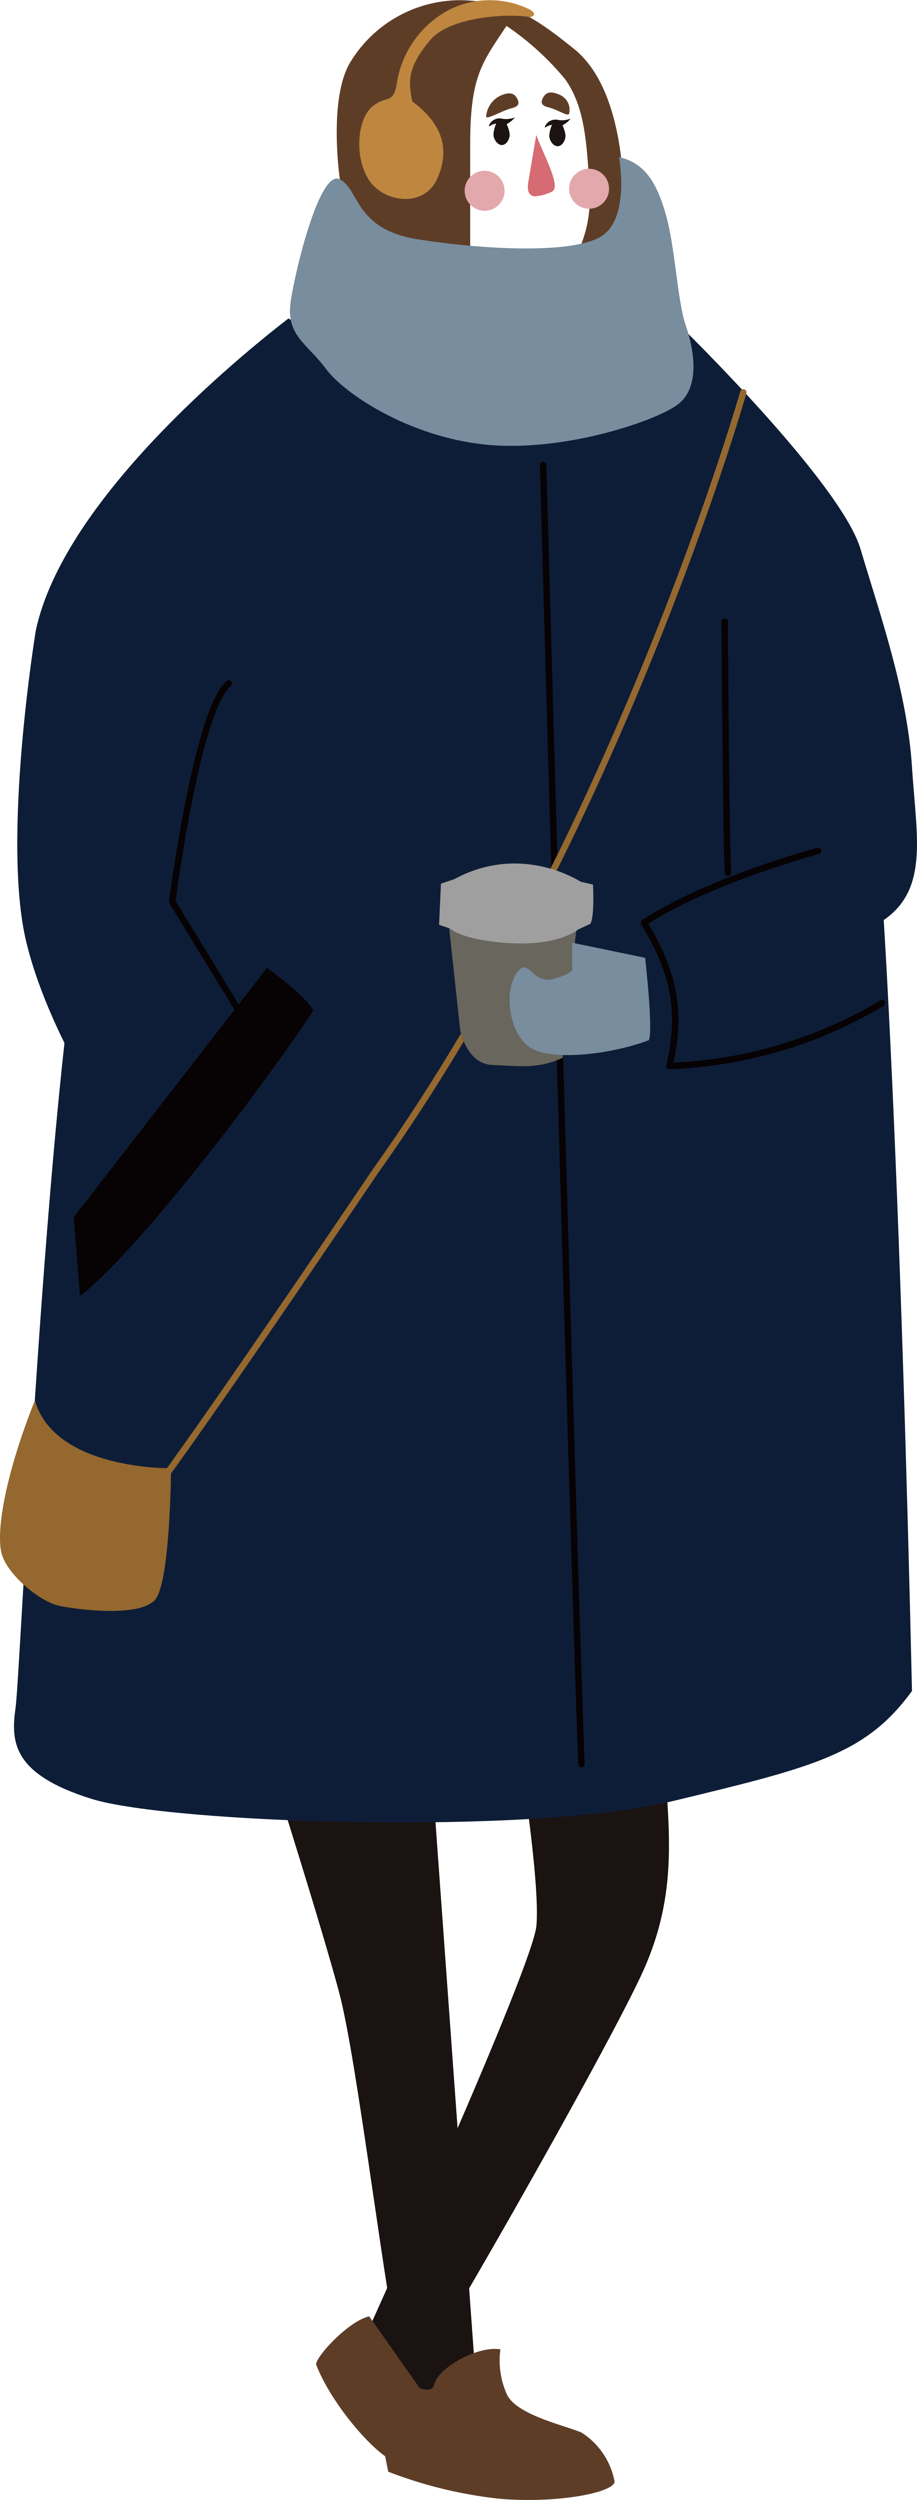 <svg id="グループ_700" data-name="グループ 700" xmlns="http://www.w3.org/2000/svg" width="71.255" height="194.126" viewBox="0 0 71.255 194.126">
  <path id="パス_888" data-name="パス 888" d="M366,86.1l3.305,45.767s-3.041,2.381-5.422,1.454c-1.589-7.01-3.7-25.528-5.159-30.952s-5.159-17.064-5.159-17.064Z" transform="translate(-332.383 52.303)" fill="#1a1311"/>
  <path id="パス_889" data-name="パス 889" d="M369.88,84.751c.4,5.951,1.059,10.713-1.586,16.666s-18.121,33.068-18.518,32.671-2.58-5.377-2.58-5.377,12.5-27.559,12.763-30.735-1.057-11.64-1.057-11.64Z" transform="translate(-318.275 51.54)" fill="#1a1311"/>
  <path id="パス_890" data-name="パス 890" d="M358.084,104.287c-1.714-.312-4.826,1.4-5.138,2.724S349.52,106,349.52,106s-.778,4.672-.466,6.228l.312,1.556a33.951,33.951,0,0,0,8.639,2.1c4.436.39,8.873-.466,8.952-1.322a5.752,5.752,0,0,0-2.57-3.816c-1.244-.544-4.9-1.322-5.76-2.88A6.429,6.429,0,0,1,358.084,104.287Z" transform="translate(-319.2 78.145)" fill="#5e3d27"/>
  <path id="パス_891" data-name="パス 891" d="M358.9,103.18c-1.634.388-4.126,3.114-4.126,3.736,1.168,3.036,4.438,6.85,6.072,7.549s3.426-3.658,3.426-3.658Z" transform="translate(-330.215 76.684)" fill="#5e3d27"/>
  <path id="パス_892" data-name="パス 892" d="M373.837,65.92c-2.476,2.095-4.379,16.941-4.379,16.941l5.71,9.325-9.093,10.044s-6.065-8.32-7.973-16.293.752-24.154.752-24.154c2.18-10.129,15.652-21.138,19.627-24.216l5.412,2.977Z" transform="translate(-356.071 -12.838)" fill="#0e1d37"/>
  <path id="パス_893" data-name="パス 893" d="M363.02,38.129C355.6,46.5,348.082,64.582,344.848,80.95s-5.14,61.1-5.521,63.76-.189,5.14,5.9,7.043,34.068,2.854,45.108.189,15.037-3.615,18.652-8.564c-.761-33.5-2.284-73.66-4.187-78.608s-15.645-25.119-15.645-25.119-.932,4.041-8.729,4.211S363.02,38.129,363.02,38.129Z" transform="translate(-338.121 -12.07)" fill="#0e1d37"/>
  <path id="パス_894" data-name="パス 894" d="M340.382,88.561c7.041.761,10.467-1.712,15.416-4S359.6,77.9,359.224,72s-2.473-11.8-4-16.941-13.874-17.194-13.874-17.194l-2.31,2.9L351.93,71.859" transform="translate(-288.357 -12.424)" fill="#0e1d37"/>
  <path id="パス_895" data-name="パス 895" d="M345.256,47.523s.1,16.771.255,19.5" transform="translate(-288.944 0.747)" fill="none" stroke="#070203" stroke-linecap="round" stroke-linejoin="round" stroke-width="0.5"/>
  <path id="パス_896" data-name="パス 896" d="M353.736,55.052s-8.488,2.256-13.536,5.587c2.792,4.514,2.75,7.689,1.988,11.115a34.648,34.648,0,0,0,16.5-4.873" transform="translate(-290.163 11.02)" fill="none" stroke="#070203" stroke-linecap="round" stroke-linejoin="round" stroke-width="0.5"/>
  <path id="パス_897" data-name="パス 897" d="M350.072,42.374s2.374,85,2.979,100.895" transform="translate(-307.871 -6.278)" fill="none" stroke="#070203" stroke-linecap="round" stroke-linejoin="round" stroke-width="0.5"/>
  <path id="パス_898" data-name="パス 898" d="M389.746,39.995s-9.675,33.931-28.6,60.493c-13.281,19.636-16.39,23.734-16.39,23.734" transform="translate(-331.987 -9.524)" fill="none" stroke="#94682e" stroke-linecap="round" stroke-linejoin="round" stroke-width="0.5"/>
  <path id="パス_899" data-name="パス 899" d="M376.85,78.372c-.251,0-9.063.083-10.578-5.275-2.428,6.112-3.005,10.306-2.587,11.9s2.918,3.729,4.507,4.062,6.171.858,7.391-.442S376.85,78.372,376.85,78.372Z" transform="translate(-363.56 35.64)" fill="#94682e"/>
  <path id="パス_900" data-name="パス 900" d="M365.483,49.558C363.007,51.653,361.1,66.5,361.1,66.5l5.71,9.325" transform="translate(-347.717 3.524)" fill="none" stroke="#070203" stroke-linecap="round" stroke-linejoin="round" stroke-width="0.5"/>
  <path id="パス_901" data-name="パス 901" d="M350.175,57.619l.924,8.535s.5,2.632,2.49,2.7,3.556.357,5.478-.567c.426-4.767,1.208-11.169,1.208-11.169Z" transform="translate(-315.339 13.841)" fill="#69665d"/>
  <path id="パス_902" data-name="パス 902" d="M361.633,57.1s.142,2.561-.215,3.057l-.924.428S359,61.866,355.23,61.654s-4.7-1.137-4.7-1.137l-.854-.286.144-3.2,1.066-.357a9.665,9.665,0,0,1,4.764-1.208,10.258,10.258,0,0,1,5.05,1.423Z" transform="translate(-315.557 11.585)" fill="#9f9f9f"/>
  <path id="パス_903" data-name="パス 903" d="M358.347,59.242s.641,5.62.286,6.4c-3.485,1.281-7.682,1.494-9.105.641s-1.778-2.918-1.707-4.126.783-2.561,1.423-2.064,1.007,1.1,2.145.745,1.281-.638,1.281-.638V58.067Z" transform="translate(-308.218 15.133)" fill="#788d9e"/>
  <path id="パス_904" data-name="パス 904" d="M361.784,29.114c-1.925,2.892-2.821,3.925-2.821,9.226V49.627s-6.54-3.372-8.077-5.23a11.921,11.921,0,0,1-2.052-3.374s-.9-6.126.768-9.018a9.995,9.995,0,0,1,8.784-4.887c3.653.137,5.32,1.1,8.654,3.785s3.781,8.675,3.847,11.153,1.09,4.542-1.925,6.332-4.23,1.653-4.23,1.653a9.782,9.782,0,0,0,3.525-7.5c-.191-4.613-.449-7.228-1.922-9.294A21.426,21.426,0,0,0,361.784,29.114Z" transform="translate(-322.427 -27.1)" fill="#5e3d27"/>
  <path id="パス_905" data-name="パス 905" d="M371.959,32.269c1.962.426,2.927,1.918,3.653,4.5s.887,6.679,1.53,8.55,1.211,4.9-.723,6.235-9.023,3.653-14.905,3.029-10.876-3.92-12.325-5.878-3.142-2.584-2.738-5.256,2.289-10.264,3.819-9.462,1.156,3.873,6.01,4.653c4.934.792,12.061,1.194,14.316-.232S371.959,32.269,371.959,32.269Z" transform="translate(-323.861 -20.065)" fill="#788d9e"/>
  <path id="パス_906" data-name="パス 906" d="M364.912,28.44c-1.27-.274-6.183-.189-7.838,1.854s-1.657,3.036-1.326,4.691c2.319,1.709,2.981,3.7,1.932,6.015s-4.249,1.821-5.353,0-.827-4.691.331-5.63,1.657-.054,1.932-2.04a7.787,7.787,0,0,1,4.029-5.464,7.038,7.038,0,0,1,6.237-.031C365.628,28.275,364.912,28.44,364.912,28.44Z" transform="translate(-323.713 -27.107)" fill="#be863f"/>
  <path id="パス_907" data-name="パス 907" d="M351.435,36.307a3.437,3.437,0,0,0,1.39-.366c.735-.366-.61-2.752-1.222-4.4,0,0-.459,2.707-.546,3.23S350.74,36.167,351.435,36.307Z" transform="translate(-309.933 -21.062)" fill="#d66b73"/>
  <path id="パス_908" data-name="パス 908" d="M354.135,31.329c-.764.2-1.87.882-1.977.667a1.959,1.959,0,0,1,1.052-1.613c.75-.348,1.133-.255,1.378.225S354.5,31.234,354.135,31.329Z" transform="translate(-314.385 -22.924)" fill="#5e3d27"/>
  <path id="パス_909" data-name="パス 909" d="M351,31.3c.764.2,1.48.719,1.586.5a1.259,1.259,0,0,0-.662-1.449c-.747-.348-1.13-.255-1.378.225S350.636,31.208,351,31.3Z" transform="translate(-308.368 -22.959)" fill="#5e3d27"/>
  <ellipse id="楕円形_901" data-name="楕円形 901" cx="1.552" cy="1.552" rx="1.552" ry="1.552" transform="translate(36.105 13.262)" fill="#e3a8ac"/>
  <ellipse id="楕円形_902" data-name="楕円形 902" cx="1.552" cy="1.552" rx="1.552" ry="1.552" transform="translate(44.221 13.105)" fill="#e3a8ac"/>
  <g id="グループ_697" data-name="グループ 697" transform="translate(42.336 9.206)">
    <g id="グループ_696" data-name="グループ 696" transform="translate(0.347)">
      <path id="パス_910" data-name="パス 910" d="M351.854,32.283c-.007-.348-.322-1.251-.667-1.244s-.6.924-.591,1.272.314.8.662.787S351.863,32.63,351.854,32.283Z" transform="translate(-350.596 -30.949)" fill="#1a1311"/>
      <path id="パス_911" data-name="パス 911" d="M350.436,31.091a1.813,1.813,0,0,0,1.073-.09,1.884,1.884,0,0,1-.8.593l-.286-.13Z" transform="translate(-349.845 -31.001)" fill="#1a1311"/>
    </g>
    <path id="パス_912" data-name="パス 912" d="M351.849,31.052a.872.872,0,0,0-.974.494c-.057.142.009.109.1.043a1.36,1.36,0,0,1,.577-.173C351.707,31.423,351.849,31.052,351.849,31.052Z" transform="translate(-350.854 -30.95)" fill="#1a1311"/>
  </g>
  <g id="グループ_699" data-name="グループ 699" transform="translate(37.991 9.112)">
    <g id="グループ_698" data-name="グループ 698" transform="translate(0.354)">
      <path id="パス_913" data-name="パス 913" d="M353.689,32.241c-.007-.348-.322-1.251-.669-1.241s-.6.922-.589,1.27.315.8.662.79S353.7,32.589,353.689,32.241Z" transform="translate(-352.431 -30.908)" fill="#1a1311"/>
      <path id="パス_914" data-name="パス 914" d="M352.268,31.053a1.837,1.837,0,0,0,1.076-.092,1.878,1.878,0,0,1-.8.593l-.284-.128Z" transform="translate(-351.679 -30.961)" fill="#1a1311"/>
    </g>
    <path id="パス_915" data-name="パス 915" d="M353.687,31.012a.872.872,0,0,0-.974.494c-.057.142.012.109.1.043a1.37,1.37,0,0,1,.577-.173C353.545,31.383,353.687,31.012,353.687,31.012Z" transform="translate(-352.692 -30.91)" fill="#1a1311"/>
  </g>
  <path id="パス_916" data-name="パス 916" d="M373.911,58.89s3.223,2.35,3.591,3.341c-4.268,6.419-13.713,18.738-18.13,22.159l-.487-6.131Z" transform="translate(-353.159 16.256)" fill="#070203"/>
</svg>
